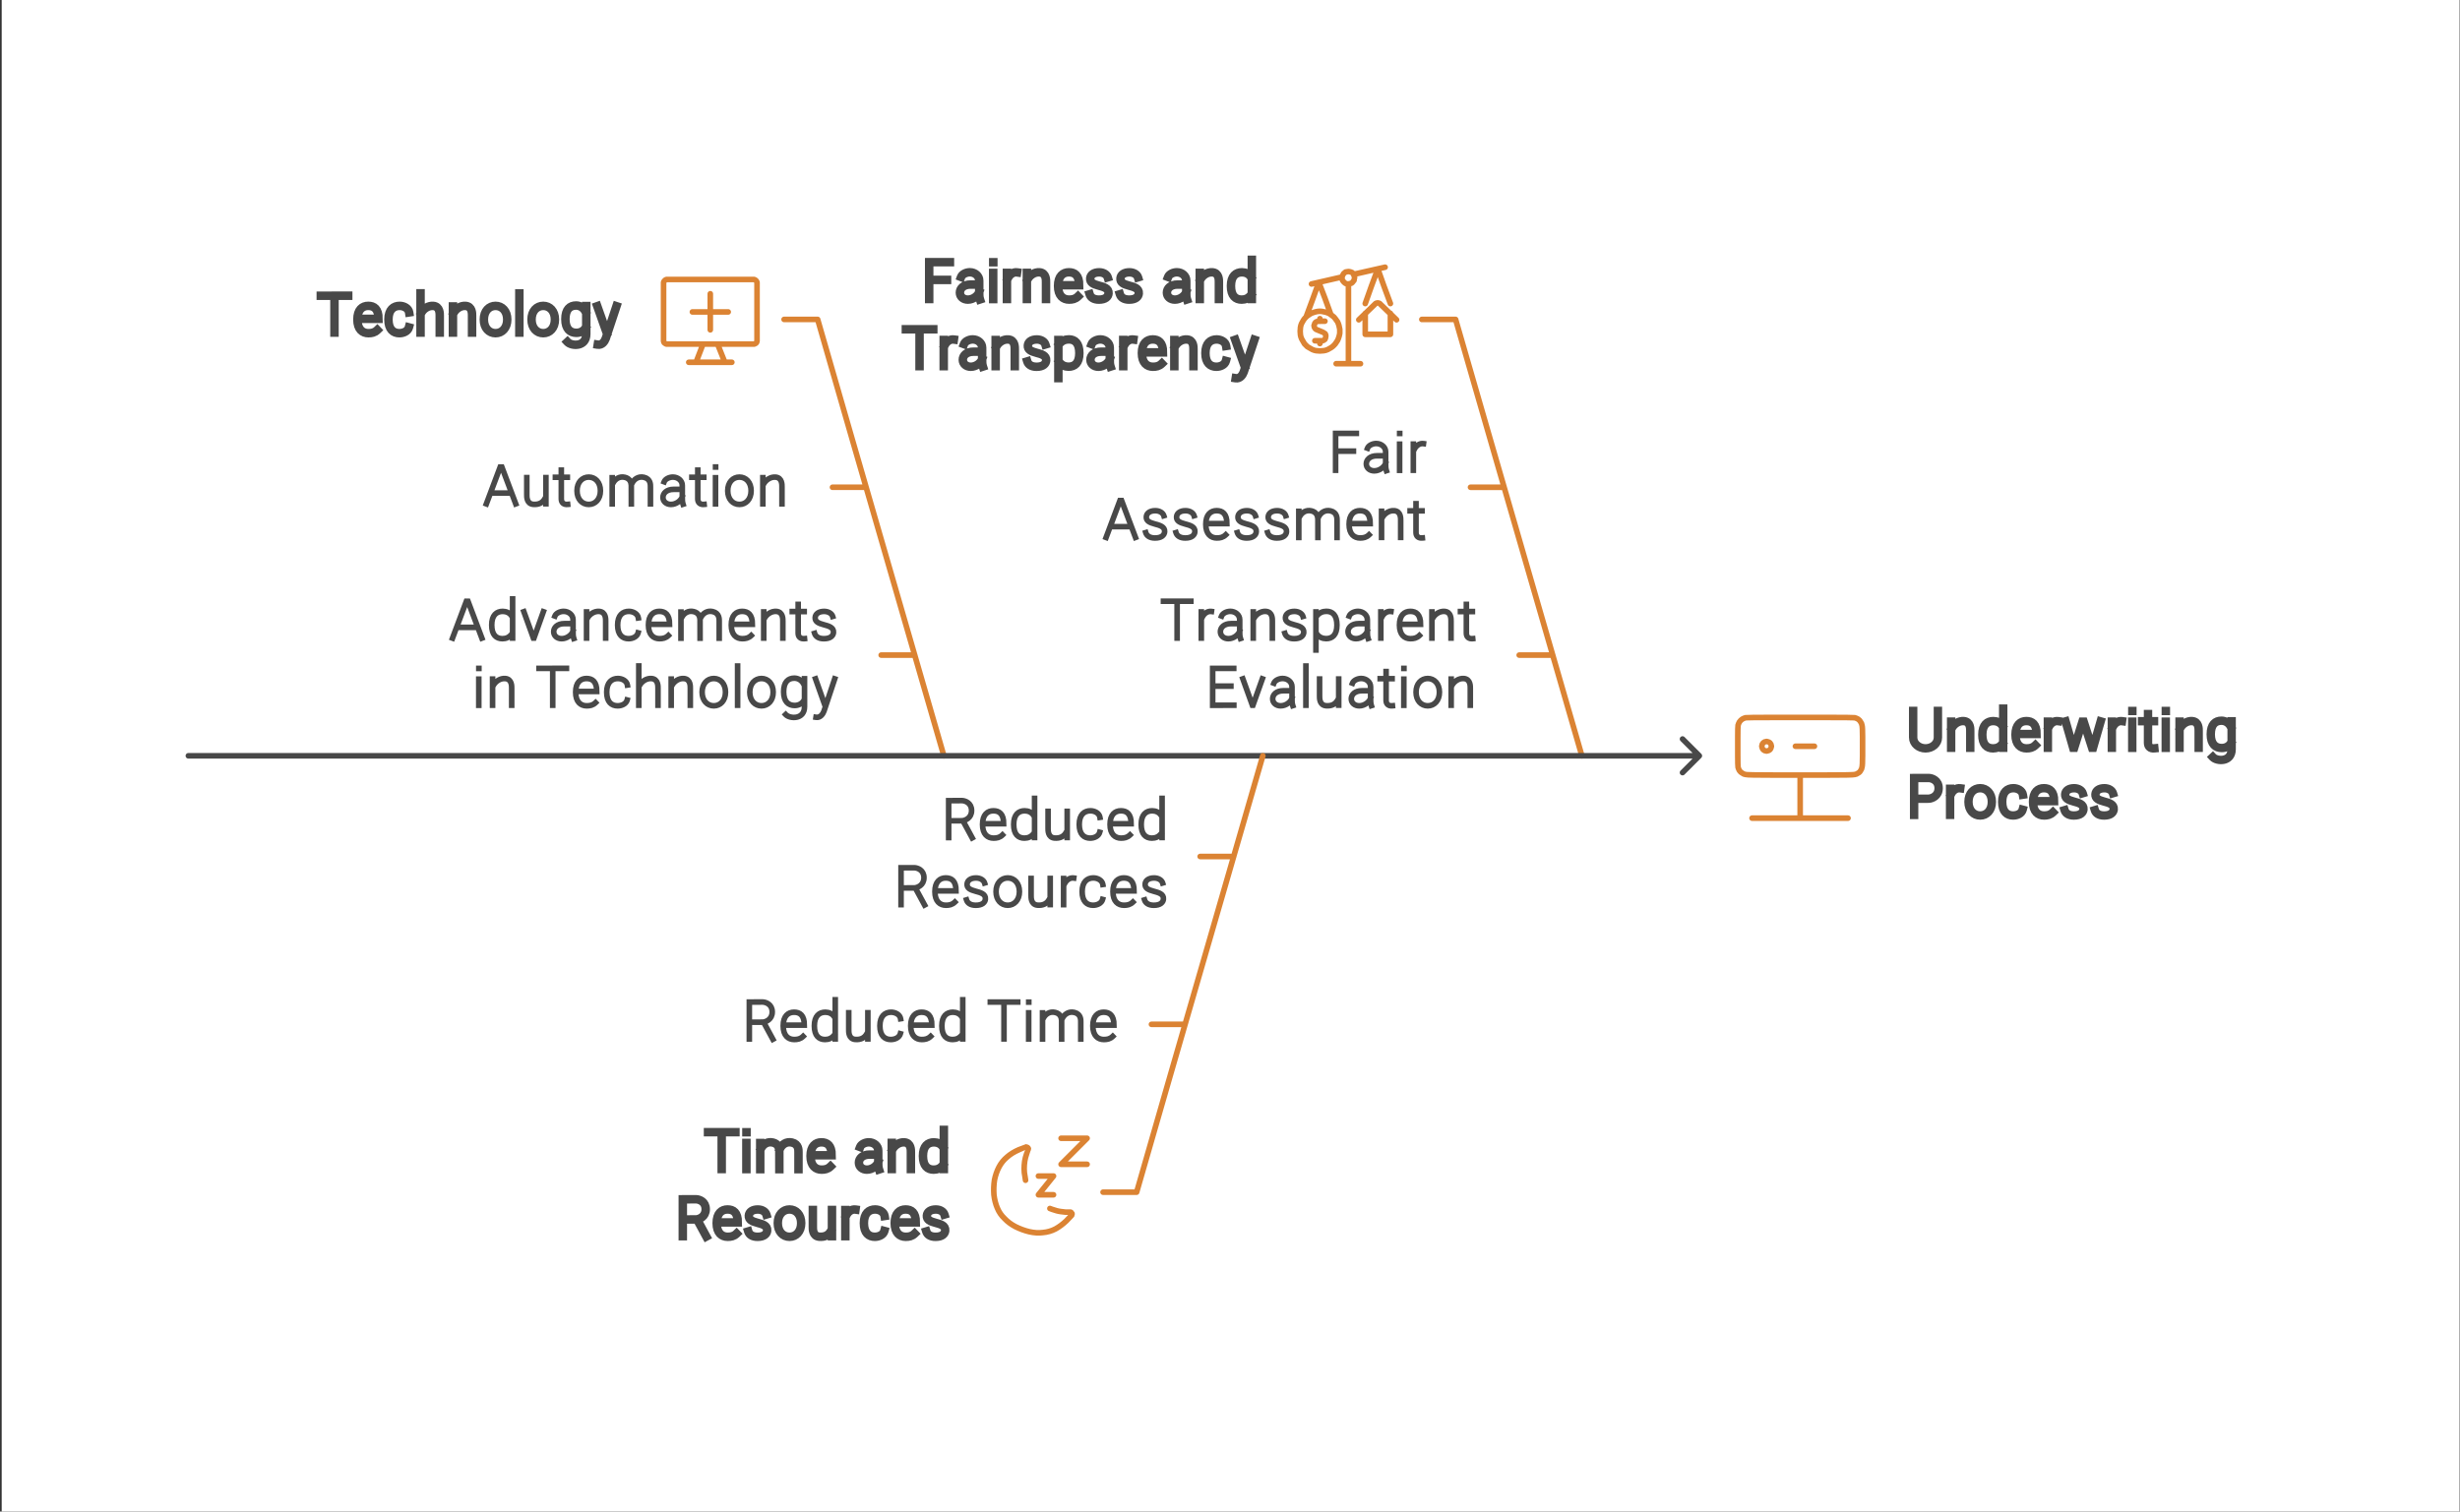 <svg width="711" height="437" viewBox="0 0 711 437" fill="none" xmlns="http://www.w3.org/2000/svg">
<rect x="0" y="0" width="711" height="437" fill="#333333" stroke="none"/>
<g clip-path="url(#clip0_23_17933)">
<rect x="0.487" width="710.402" height="437.005" fill="white"/>
<path d="M226.621 92.347H236.325L246.111 126.312C255.006 157.042 263.902 187.773 272.798 218.504M240.612 140.869H250.316M254.683 189.39H264.387" stroke="#DB8333" stroke-width="1.617" stroke-miterlimit="1.5" stroke-linecap="round" stroke-linejoin="round"/>
<path d="M410.944 92.349H420.705L430.515 126.314C439.41 157.044 448.306 187.775 457.202 218.505M425.016 140.87H434.72M439.087 189.392H448.791" stroke="#DB8333" stroke-width="1.617" stroke-miterlimit="1.5" stroke-linecap="round" stroke-linejoin="round"/>
<path d="M518.918 215.745H524.417M520.293 224.074V236.528M506.383 236.528H534.121M520.293 207.415C522.827 207.415 525.361 207.415 527.895 207.415C532.962 207.415 535.685 207.442 536.062 207.496C536.44 207.604 536.763 207.739 537.033 207.9C537.356 208.116 537.599 208.385 537.761 208.709C537.976 208.979 538.111 209.302 538.165 209.679C538.273 210.003 538.327 211.108 538.327 212.995C538.327 214.828 538.327 216.661 538.327 218.494C538.327 220.327 538.273 221.432 538.165 221.81C538.111 222.187 537.976 222.511 537.761 222.78C537.599 223.104 537.356 223.346 537.033 223.508C536.763 223.724 536.44 223.859 536.062 223.912C535.685 224.02 532.962 224.074 527.895 224.074C522.827 224.074 517.759 224.074 512.691 224.074C507.569 224.074 504.847 224.02 504.523 223.912C504.146 223.859 503.822 223.724 503.553 223.508C503.229 223.346 502.96 223.104 502.744 222.78C502.582 222.511 502.447 222.187 502.34 221.81C502.286 221.432 502.259 220.327 502.259 218.494C502.259 216.661 502.259 214.828 502.259 212.995C502.259 211.108 502.286 210.003 502.34 209.679C502.447 209.302 502.582 208.979 502.744 208.709C502.96 208.385 503.229 208.116 503.553 207.9C503.822 207.739 504.146 207.604 504.523 207.496C504.847 207.442 507.569 207.415 512.691 207.415C515.225 207.415 517.759 207.415 520.293 207.415ZM511.963 215.745C511.963 215.799 511.963 215.852 511.963 215.906C511.963 215.96 511.936 216.041 511.882 216.149C511.882 216.203 511.855 216.284 511.801 216.392C511.748 216.445 511.694 216.526 511.64 216.634C511.586 216.688 511.532 216.742 511.478 216.796C511.37 216.85 511.289 216.904 511.235 216.958C511.128 217.012 511.047 217.039 510.993 217.039C510.885 217.092 510.804 217.119 510.75 217.119C510.642 217.119 510.534 217.119 510.427 217.119C510.373 217.119 510.292 217.092 510.184 217.039C510.076 217.039 509.995 217.012 509.941 216.958C509.834 216.904 509.753 216.85 509.699 216.796C509.645 216.742 509.591 216.688 509.537 216.634C509.483 216.526 509.429 216.445 509.375 216.392C509.321 216.284 509.294 216.203 509.294 216.149C509.241 216.041 509.214 215.96 509.214 215.906C509.214 215.799 509.214 215.691 509.214 215.583C509.214 215.529 509.241 215.448 509.294 215.34C509.294 215.232 509.321 215.152 509.375 215.098C509.429 214.99 509.483 214.909 509.537 214.855C509.591 214.801 509.645 214.747 509.699 214.693C509.753 214.639 509.834 214.585 509.941 214.532C509.995 214.478 510.076 214.451 510.184 214.451C510.292 214.397 510.373 214.37 510.427 214.37C510.534 214.37 510.642 214.37 510.75 214.37C510.804 214.37 510.885 214.397 510.993 214.451C511.047 214.451 511.128 214.478 511.235 214.532C511.289 214.585 511.37 214.639 511.478 214.693C511.532 214.747 511.586 214.801 511.64 214.855C511.694 214.909 511.748 214.99 511.801 215.098C511.855 215.152 511.882 215.232 511.882 215.34C511.936 215.448 511.963 215.529 511.963 215.583C511.963 215.637 511.963 215.691 511.963 215.745Z" stroke="#DB8333" stroke-width="1.617" stroke-miterlimit="1.5" stroke-linecap="round" stroke-linejoin="round"/>
<path d="M552.952 205.524V213.232C552.952 214.957 554.553 216.355 556.528 216.355C558.503 216.355 560.103 214.957 560.103 213.232V205.524M563.926 208.624L563.926 216.183M569.453 216.183V211.287C569.453 210.712 569.53 208.632 567.603 208.468C566.181 208.346 564.815 209.256 564.188 210.384M578.976 216.18V204.858M578.685 215.087C577.988 215.975 577.1 216.355 576.041 216.355C574.277 216.355 572.942 215.295 572.942 212.407C572.942 209.518 574.362 208.458 576.126 208.458C577.153 208.458 578.131 208.894 578.685 209.752M588.274 215.448C587.487 216.205 586.658 216.354 585.7 216.354C584.027 216.354 582.52 215.294 582.52 212.405C582.52 209.517 583.983 208.457 585.656 208.457C587.329 208.457 588.626 209.311 588.626 212.199H582.787M594.815 208.486C593.698 208.332 592.689 209.06 592.17 210.111M591.883 208.618V216.179M597.001 208.551L599.196 216.176H599.502L601.881 208.626H602.233L604.664 216.176H604.947L607.145 208.551M613.31 208.486C612.193 208.332 611.184 209.06 610.665 210.111M610.378 208.618V216.179M616.289 205.543H616.308M616.275 208.643V216.197M622.662 216.343C621.522 216.456 620.828 215.863 620.828 214.775V206.441M622.567 208.512H621.141M619.122 208.512H620.524M625.969 205.543H625.988M625.956 208.643V216.197M629.94 208.624L629.94 216.183M635.467 216.183V211.287C635.467 210.712 635.544 208.632 633.617 208.468C632.195 208.346 630.829 209.256 630.202 210.384M644.998 208.521V216.609C644.998 220.407 640.717 220.124 639.557 218.886M644.728 214.926C644.178 215.806 643.188 216.253 642.148 216.253C640.384 216.253 638.963 215.193 638.963 212.304C638.963 209.416 640.299 208.356 642.063 208.356C643.088 208.356 644.143 208.906 644.728 210.017M553.229 235.594V224.93L557.497 224.918C558.386 224.949 560.314 225.582 560.314 227.864C560.314 230.146 558.386 230.842 557.497 230.904L553.655 230.915M566.559 227.894C565.442 227.741 564.433 228.469 563.914 229.52M563.627 228.027V235.588M584.598 234.077C584.298 235.205 583.03 235.763 581.842 235.763C580.113 235.763 578.685 234.702 578.685 231.814C578.685 228.926 580.197 227.866 581.926 227.866C583.144 227.866 584.479 228.542 584.667 229.759M593.345 234.856C592.558 235.614 591.729 235.763 590.77 235.763C589.097 235.763 587.59 234.702 587.59 231.814C587.59 228.926 589.054 227.866 590.727 227.866C592.4 227.866 593.696 228.72 593.696 231.608H587.858M601.95 229.328C601.711 228.537 600.777 227.874 599.475 227.874C597.949 227.874 596.962 228.572 596.888 229.627C596.803 230.835 597.801 231.301 599.362 231.719C600.732 232.09 602.304 232.478 602.179 233.97C602.098 234.931 601.309 235.768 599.403 235.768C597.861 235.768 596.99 235.109 596.72 234.215M610.692 229.328C610.453 228.537 609.519 227.874 608.217 227.874C606.691 227.874 605.704 228.572 605.63 229.627C605.545 230.835 606.543 231.301 608.104 231.719C609.474 232.09 611.046 232.478 610.921 233.97C610.84 234.931 610.051 235.768 608.145 235.768C606.603 235.768 605.732 235.109 605.462 234.215M575.699 231.815C575.699 234.294 574.186 235.764 572.319 235.764C570.453 235.764 568.94 234.294 568.94 231.815C568.94 229.336 570.453 227.866 572.319 227.866C574.186 227.866 575.699 229.336 575.699 231.815Z" stroke="#484848" stroke-width="2.426" stroke-linecap="square"/>
<path d="M491.146 218.503H54.449M491.146 218.503C491.146 218.503 490.337 217.694 488.72 216.076C487.911 215.268 487.102 214.459 486.294 213.65M491.146 218.503C491.146 218.503 490.337 219.311 488.72 220.929C487.911 221.737 487.102 222.546 486.294 223.355" stroke="#484848" stroke-width="1.617" stroke-miterlimit="1.5" stroke-linecap="round" stroke-linejoin="round"/>
<path d="M318.812 344.66H328.517L338.302 310.694C347.198 279.964 356.093 249.233 364.989 218.503M332.803 296.138H342.507M346.874 247.616H356.579" stroke="#DB8333" stroke-width="1.617" stroke-miterlimit="1.5" stroke-linecap="round" stroke-linejoin="round"/>
<path d="M274.188 242.135V231.47L278.067 231.458C278.932 231.488 280.809 232.105 280.809 234.326C280.809 236.548 278.932 237.225 278.067 237.286L274.632 237.297M280.992 242.229L278.476 237.592M289.733 241.395C288.946 242.153 288.117 242.302 287.158 242.302C285.485 242.302 283.978 241.241 283.978 238.353C283.978 235.465 285.442 234.405 287.115 234.405C288.788 234.405 290.084 235.259 290.084 238.147H284.246M299.019 242.128V230.806M298.728 241.035C298.031 241.923 297.143 242.303 296.083 242.303C294.319 242.303 292.984 241.243 292.984 238.354C292.984 235.466 294.405 234.406 296.169 234.406C297.196 234.406 298.174 234.842 298.728 235.7M308.446 242.121L308.445 234.561M302.919 234.561V239.457C302.919 240.032 302.842 242.105 304.768 242.276C306.459 242.427 307.489 241.747 308.057 240.791M317.839 240.616C317.538 241.744 316.27 242.302 315.082 242.302C313.354 242.302 311.926 241.241 311.926 238.353C311.926 235.465 313.437 234.405 315.166 234.405C316.385 234.405 317.719 235.081 317.908 236.298M326.585 241.395C325.798 242.153 324.969 242.302 324.011 242.302C322.338 242.302 320.831 241.241 320.831 238.353C320.831 235.465 322.294 234.405 323.967 234.405C325.64 234.405 326.937 235.259 326.937 238.147H321.098M335.871 242.128V230.806M335.58 241.035C334.883 241.923 333.995 242.303 332.936 242.303C331.172 242.303 329.836 241.243 329.836 238.354C329.836 235.466 331.257 234.406 333.021 234.406C334.048 234.406 335.026 234.842 335.58 235.7M260.424 261.544V250.879L264.303 250.867C265.168 250.897 267.045 251.513 267.045 253.735C267.045 255.957 265.168 256.634 264.303 256.695L260.868 256.706M267.228 261.638L264.712 257M275.969 260.804C275.181 261.562 274.353 261.71 273.394 261.71C271.721 261.71 270.214 260.65 270.214 257.762C270.214 254.873 271.678 253.813 273.351 253.813C275.024 253.813 276.32 254.667 276.32 257.556H270.482M284.574 255.275C284.335 254.485 283.401 253.822 282.099 253.822C280.573 253.822 279.586 254.52 279.512 255.574C279.427 256.783 280.425 257.249 281.986 257.667C283.356 258.037 284.928 258.426 284.803 259.918C284.722 260.879 283.933 261.716 282.027 261.716C280.485 261.716 279.614 261.057 279.344 260.162M303.537 261.529L303.537 253.969M298.01 253.969V258.865C298.01 259.441 297.933 261.514 299.86 261.685C301.55 261.835 302.58 261.156 303.148 260.199M310.336 253.842C309.22 253.688 308.211 254.416 307.691 255.468M307.405 253.974V261.536M318.68 260.024C318.379 261.153 317.111 261.71 315.923 261.71C314.195 261.71 312.767 260.65 312.767 257.762C312.767 254.873 314.278 253.813 316.007 253.813C317.226 253.813 318.56 254.49 318.749 255.707M327.426 260.804C326.639 261.562 325.81 261.71 324.852 261.71C323.179 261.71 321.672 260.65 321.672 257.762C321.672 254.873 323.135 253.813 324.808 253.813C326.481 253.813 327.778 254.667 327.778 257.556H321.939M336.031 255.275C335.792 254.485 334.859 253.822 333.557 253.822C332.03 253.822 331.044 254.52 330.969 255.574C330.885 256.783 331.883 257.249 333.444 257.667C334.813 258.037 336.385 258.426 336.26 259.918C336.18 260.879 335.39 261.716 333.484 261.716C331.943 261.716 331.071 261.057 330.801 260.162M294.641 257.762C294.641 260.241 293.128 261.712 291.262 261.712C289.396 261.712 287.883 260.241 287.883 257.762C287.883 255.283 289.396 253.813 291.262 253.813C293.128 253.813 294.641 255.283 294.641 257.762Z" stroke="#484848" stroke-width="1.617" stroke-linecap="square"/>
<path d="M216.575 300.362V289.697L220.454 289.685C221.319 289.715 223.196 290.331 223.196 292.553C223.196 294.775 221.319 295.452 220.454 295.512L217.02 295.523M223.379 300.456L220.864 295.818M232.12 299.622C231.333 300.379 230.504 300.528 229.546 300.528C227.873 300.528 226.366 299.468 226.366 296.58C226.366 293.691 227.829 292.631 229.502 292.631C231.175 292.631 232.472 293.485 232.472 296.374H226.633M241.406 300.355V289.032M241.115 299.262C240.418 300.15 239.53 300.529 238.471 300.529C236.707 300.529 235.371 299.469 235.371 296.581C235.371 293.693 236.792 292.632 238.556 292.632C239.583 292.632 240.561 293.068 241.115 293.926M250.833 300.347L250.833 292.787M245.306 292.787V297.683C245.306 298.259 245.229 300.332 247.156 300.503C248.846 300.653 249.876 299.974 250.444 299.017M260.226 298.842C259.925 299.971 258.658 300.528 257.47 300.528C255.741 300.528 254.313 299.468 254.313 296.58C254.313 293.691 255.825 292.631 257.553 292.631C258.772 292.631 260.106 293.308 260.295 294.525M268.973 299.622C268.185 300.379 267.357 300.528 266.398 300.528C264.725 300.528 263.218 299.468 263.218 296.58C263.218 293.691 264.681 292.631 266.354 292.631C268.027 292.631 269.324 293.485 269.324 296.374H263.486M278.258 300.355V289.032M277.968 299.262C277.27 300.15 276.382 300.529 275.323 300.529C273.559 300.529 272.224 299.469 272.224 296.581C272.224 293.693 273.645 292.632 275.409 292.632C276.435 292.632 277.414 293.068 277.968 293.926M294.144 289.697C291.505 289.697 288.867 289.701 286.228 289.701M290.179 300.355V290.11M297.326 289.718H297.346M297.313 292.818V300.371M301.314 292.826L301.315 300.386M306.841 300.386L306.833 294.973C306.781 294.21 306.484 293.039 304.968 292.692C303.399 292.333 302.203 293.177 301.607 294.266M312.369 300.386V295.49C312.369 294.914 312.462 293.143 310.496 292.692C308.855 292.316 307.614 293.257 307.048 294.418M321.611 299.622C320.823 300.379 319.995 300.528 319.036 300.528C317.363 300.528 315.856 299.468 315.856 296.58C315.856 293.691 317.319 292.631 318.992 292.631C320.665 292.631 321.962 293.485 321.962 296.374H316.124" stroke="#484848" stroke-width="1.617" stroke-linecap="square"/>
<path d="M212.556 327.316C209.917 327.316 207.278 327.32 204.64 327.32M208.59 337.974V327.729M215.738 327.337H215.758M215.725 330.437V337.99M219.726 330.445L219.726 338.005M225.253 338.005L225.244 332.592C225.192 331.829 224.896 330.659 223.38 330.311C221.811 329.952 220.615 330.796 220.019 331.885M230.781 338.005V333.109C230.781 332.533 230.873 330.762 228.907 330.311C227.267 329.936 226.026 330.876 225.459 332.037M240.023 337.241C239.235 337.999 238.407 338.147 237.448 338.147C235.775 338.147 234.268 337.087 234.268 334.199C234.268 331.31 235.731 330.25 237.404 330.25C239.077 330.25 240.374 331.104 240.374 333.993H234.536M248.595 331.603C248.89 330.822 250.035 330.245 251.119 330.245C252.617 330.245 253.832 331.307 253.832 332.616L253.837 333.795V335.909C253.837 336.753 253.817 337.35 254.061 338.099M253.53 333.795H251.324C249.3 333.795 248.248 334.916 248.248 336.125C248.248 337.333 249.249 338.149 250.556 338.149C252.159 338.149 253.474 336.974 253.798 336.04M257.742 330.417L257.743 337.977M263.27 337.977V333.081C263.27 332.505 263.347 330.426 261.42 330.261C259.998 330.14 258.632 331.049 258.004 332.177M272.793 337.974V326.651M272.502 336.881C271.805 337.769 270.917 338.149 269.858 338.149C268.094 338.149 266.758 337.088 266.758 334.2C266.758 331.312 268.179 330.252 269.943 330.252C270.97 330.252 271.948 330.688 272.502 331.545M197.346 357.39V346.725L201.224 346.712C202.09 346.743 203.967 347.359 203.967 349.581C203.967 351.803 202.09 352.48 201.224 352.54L197.79 352.551M204.15 357.484L201.634 352.846M212.891 356.65C212.103 357.407 211.275 357.556 210.316 357.556C208.643 357.556 207.136 356.496 207.136 353.608C207.136 350.719 208.599 349.659 210.272 349.659C211.945 349.659 213.242 350.513 213.242 353.401H207.404M221.496 351.121C221.257 350.331 220.323 349.667 219.021 349.667C217.494 349.667 216.508 350.365 216.434 351.42C216.349 352.629 217.347 353.095 218.908 353.513C220.278 353.883 221.849 354.272 221.725 355.764C221.644 356.725 220.854 357.562 218.949 357.562C217.407 357.562 216.536 356.902 216.266 356.008M240.459 357.375L240.458 349.815M234.932 349.815V354.711C234.932 355.287 234.855 357.36 236.781 357.531C238.472 357.681 239.502 357.001 240.07 356.045M247.258 349.688C246.142 349.534 245.132 350.262 244.613 351.313M244.327 349.82V357.381M255.602 355.87C255.301 356.998 254.033 357.556 252.845 357.556C251.117 357.556 249.689 356.496 249.689 353.608C249.689 350.719 251.2 349.659 252.929 349.659C254.148 349.659 255.482 350.336 255.671 351.553M264.348 356.65C263.561 357.407 262.732 357.556 261.773 357.556C260.1 357.556 258.594 356.496 258.594 353.608C258.594 350.719 260.057 349.659 261.73 349.659C263.403 349.659 264.7 350.513 264.7 353.401H258.861M272.953 351.121C272.714 350.331 271.781 349.667 270.478 349.667C268.952 349.667 267.965 350.365 267.891 351.42C267.806 352.629 268.804 353.095 270.366 353.513C271.735 353.883 273.307 354.272 273.182 355.764C273.102 356.725 272.312 357.562 270.406 357.562C268.865 357.562 267.993 356.902 267.723 356.008M231.563 353.608C231.563 356.087 230.05 357.557 228.184 357.557C226.317 357.557 224.804 356.087 224.804 353.608C224.804 351.129 226.317 349.659 228.184 349.659C230.05 349.659 231.563 351.129 231.563 353.608Z" stroke="#484848" stroke-width="2.453" stroke-linecap="square"/>
<path d="M300.13 339.997H304.497L300.13 345.415H304.497M306.68 329.079H314.201L306.68 336.6H314.201M296.41 341.21C296.356 340.886 296.302 340.536 296.248 340.158C296.086 339.403 296.006 338.649 296.006 337.894C296.006 337.193 296.06 336.465 296.167 335.71C296.275 335.01 296.464 334.282 296.733 333.527C297.003 332.826 297.138 332.449 297.138 332.395C297.192 332.341 297.219 332.287 297.219 332.233C297.219 332.179 297.219 332.125 297.219 332.071C297.165 332.017 297.138 331.963 297.138 331.91C297.084 331.856 297.03 331.802 296.976 331.748C296.922 331.694 296.868 331.667 296.814 331.667C296.76 331.613 296.706 331.586 296.653 331.586C296.599 331.586 296.545 331.586 296.491 331.586C296.437 331.586 295.763 331.856 294.469 332.395C293.121 332.988 291.989 333.689 291.073 334.497C290.102 335.306 289.32 336.277 288.727 337.409C288.134 338.541 287.703 339.781 287.433 341.129C287.218 342.53 287.164 343.959 287.272 345.415C287.433 346.817 287.757 348.083 288.242 349.216C288.727 350.402 289.428 351.426 290.345 352.289C291.207 353.205 292.259 353.987 293.499 354.634C294.793 355.281 296.113 355.766 297.461 356.09C298.863 356.413 300.184 356.494 301.424 356.332C302.718 356.224 303.931 355.874 305.063 355.281C306.141 354.688 307.193 353.906 308.217 352.936C309.187 351.911 309.7 351.372 309.753 351.318C309.807 351.264 309.834 351.21 309.834 351.157C309.834 351.103 309.834 351.049 309.834 350.995C309.834 350.941 309.834 350.887 309.834 350.833C309.78 350.779 309.727 350.725 309.673 350.671C309.673 350.617 309.646 350.564 309.592 350.51C309.538 350.51 309.484 350.483 309.43 350.429C309.376 350.429 309.322 350.429 309.268 350.429C309.214 350.429 309.187 350.429 309.187 350.429C309.187 350.429 309.08 350.429 308.864 350.429C308.702 350.429 308.406 350.429 307.974 350.429C307.489 350.375 307.031 350.321 306.6 350.267C306.168 350.213 305.764 350.132 305.387 350.024C304.955 349.917 304.524 349.782 304.093 349.62C303.877 349.512 303.661 349.431 303.446 349.377" stroke="#DB8333" stroke-width="1.617" stroke-miterlimit="1.5" stroke-linecap="round" stroke-linejoin="round"/>
<path d="M100.637 85.492C97.998 85.492 95.359 85.496 92.721 85.496M96.671 96.15V85.905M109.051 95.417C108.263 96.174 107.435 96.323 106.476 96.323C104.803 96.323 103.296 95.263 103.296 92.375C103.296 89.486 104.759 88.426 106.432 88.426C108.105 88.426 109.402 89.28 109.402 92.169H103.564M118.185 94.637C117.884 95.766 116.616 96.323 115.428 96.323C113.7 96.323 112.271 95.263 112.271 92.375C112.271 89.486 113.783 88.426 115.512 88.426C116.73 88.426 118.065 89.103 118.254 90.32M121.546 84.797V96.153M127.097 96.153V91.257C127.097 90.682 127.174 88.602 125.239 88.438C123.821 88.317 122.458 89.213 121.822 90.33M130.911 88.593L130.911 96.153M136.438 96.153V91.257C136.438 90.681 136.516 88.601 134.588 88.437C133.167 88.316 131.801 89.225 131.173 90.353M150.107 84.829V96.152M169.446 88.49V96.579C169.446 100.377 165.165 100.093 164.005 98.856M169.176 94.895C168.626 95.775 167.636 96.222 166.596 96.222C164.832 96.222 163.411 95.162 163.411 92.274C163.411 89.385 164.746 88.325 166.511 88.325C167.536 88.325 168.591 88.876 169.176 89.986M172.769 99.638C174.026 99.836 174.772 98.664 175.06 97.898L178.175 88.521M172.627 88.521L175.329 96.13M146.606 92.375C146.606 94.854 145.093 96.325 143.227 96.325C141.361 96.325 139.847 94.854 139.847 92.375C139.847 89.896 141.361 88.426 143.227 88.426C145.093 88.426 146.606 89.896 146.606 92.375ZM160.387 92.375C160.387 94.854 158.874 96.325 157.007 96.325C155.141 96.325 153.628 94.854 153.628 92.375C153.628 89.896 155.141 88.426 157.007 88.426C158.874 88.426 160.387 89.896 160.387 92.375Z" stroke="#484848" stroke-width="2.453" stroke-linecap="square"/>
<path d="M203.191 99.48L201.169 104.737M207.396 99.48L209.499 104.737M199.066 104.737H211.52M210.469 90.18H200.118M205.293 84.924V95.356M205.293 80.799C207.396 80.799 209.472 80.799 211.52 80.799C215.672 80.799 217.828 80.799 217.99 80.799C218.098 80.853 218.206 80.907 218.313 80.961C218.475 81.069 218.583 81.177 218.637 81.284C218.691 81.392 218.745 81.5 218.799 81.608C218.799 81.77 218.799 83.225 218.799 85.975C218.799 88.778 218.799 91.555 218.799 94.305C218.799 97.108 218.799 98.564 218.799 98.671C218.745 98.779 218.691 98.914 218.637 99.076C218.583 99.184 218.475 99.265 218.313 99.319C218.206 99.372 218.098 99.426 217.99 99.48C217.828 99.48 215.672 99.48 211.52 99.48C207.369 99.48 203.218 99.48 199.066 99.48C194.915 99.48 192.759 99.48 192.597 99.48C192.489 99.426 192.381 99.372 192.273 99.319C192.165 99.265 192.058 99.184 191.95 99.076C191.896 98.914 191.842 98.779 191.788 98.671C191.788 98.564 191.788 97.108 191.788 94.305C191.788 91.555 191.788 88.778 191.788 85.975C191.788 83.225 191.788 81.77 191.788 81.608C191.842 81.5 191.896 81.392 191.95 81.284C192.058 81.177 192.165 81.069 192.273 80.961C192.381 80.907 192.489 80.853 192.597 80.799C192.759 80.799 194.915 80.799 199.066 80.799C201.169 80.799 203.245 80.799 205.293 80.799Z" stroke="#DB8333" stroke-width="1.617" stroke-miterlimit="1.5" stroke-linecap="round" stroke-linejoin="round"/>
<path d="M274.55 75.787C273.418 75.787 269.326 75.791 268.559 75.791V86.445M273.715 80.924H268.913M277.78 80.074C278.074 79.293 279.22 78.716 280.303 78.716C281.802 78.716 283.017 79.778 283.017 81.088L283.022 82.266V84.38C283.022 85.224 283.002 85.821 283.245 86.57M282.715 82.266H280.509C278.484 82.266 277.433 83.388 277.433 84.596C277.433 85.804 278.434 86.62 279.741 86.62C281.344 86.62 282.658 85.445 282.982 84.511M287.072 75.808H287.092M287.059 78.908V86.462M293.959 78.75C292.843 78.596 291.833 79.325 291.314 80.376M291.027 78.882V86.444M296.793 78.888L296.793 86.448M302.32 86.448V81.552C302.32 80.976 302.398 78.897 300.47 78.732C299.049 78.611 297.683 79.52 297.055 80.648M311.559 85.712C310.771 86.47 309.943 86.618 308.984 86.618C307.311 86.618 305.804 85.558 305.804 82.67C305.804 79.782 307.267 78.721 308.94 78.721C310.613 78.721 311.91 79.576 311.91 82.464H306.072M320.164 80.183C319.924 79.393 318.991 78.73 317.689 78.73C316.162 78.73 315.176 79.428 315.102 80.483C315.017 81.691 316.015 82.157 317.576 82.575C318.946 82.946 320.517 83.334 320.393 84.826C320.312 85.787 319.522 86.624 317.616 86.624C316.075 86.624 315.204 85.965 314.933 85.07M328.906 80.183C328.666 79.393 327.733 78.73 326.431 78.73C324.904 78.73 323.918 79.428 323.844 80.483C323.759 81.691 324.757 82.157 326.318 82.575C327.688 82.946 329.259 83.334 329.135 84.826C329.054 85.787 328.264 86.624 326.358 86.624C324.817 86.624 323.946 85.965 323.675 85.07M337.615 80.074C337.91 79.293 339.055 78.716 340.139 78.716C341.638 78.716 342.853 79.778 342.853 81.088L342.857 82.266V84.38C342.857 85.224 342.837 85.821 343.081 86.57M342.55 82.266H340.344C338.32 82.266 337.268 83.388 337.268 84.596C337.268 85.804 338.27 86.62 339.576 86.62C341.179 86.62 342.494 85.445 342.818 84.511M346.763 78.888L346.763 86.448M352.29 86.448V81.552C352.29 80.976 352.367 78.897 350.44 78.732C349.018 78.611 347.652 79.52 347.024 80.648M361.813 86.445V75.123M361.522 85.352C360.825 86.24 359.937 86.62 358.878 86.62C357.114 86.62 355.778 85.559 355.778 82.671C355.778 79.783 357.199 78.723 358.963 78.723C359.99 78.723 360.968 79.159 361.522 80.016M269.738 95.196C267.099 95.196 264.46 95.2 261.821 95.2M265.772 105.854V95.609M275.691 98.159C274.575 98.005 273.565 98.733 273.046 99.785M272.759 98.291V105.853M278.621 99.483C278.915 98.702 280.061 98.125 281.144 98.125C282.643 98.125 283.858 99.186 283.858 100.496L283.863 101.675V103.789C283.863 104.633 283.843 105.23 284.087 105.979M283.556 101.675H281.35C279.325 101.675 278.274 102.796 278.274 104.004C278.274 105.213 279.275 106.029 280.582 106.029C282.185 106.029 283.499 104.854 283.823 103.92M287.768 98.297L287.768 105.857M293.295 105.857V100.961C293.295 100.385 293.373 98.305 291.445 98.141C290.024 98.02 288.658 98.929 288.03 100.057M302.138 99.592C301.899 98.802 300.965 98.138 299.663 98.138C298.136 98.138 297.15 98.837 297.076 99.891C296.991 101.1 297.989 101.566 299.55 101.984C300.92 102.354 302.491 102.743 302.367 104.235C302.286 105.196 301.496 106.033 299.591 106.033C298.049 106.033 297.178 105.373 296.908 104.479M305.894 98.292V109.306M306.19 99.384C306.904 98.497 307.86 98.118 308.918 98.118C310.682 98.118 311.959 99.206 311.959 102.094C311.959 104.983 310.597 106.015 308.833 106.015C307.805 106.015 306.765 105.578 306.19 104.718M315.513 99.483C315.808 98.702 316.953 98.125 318.037 98.125C319.536 98.125 320.751 99.186 320.751 100.496L320.755 101.675V103.789C320.755 104.633 320.736 105.23 320.979 105.979M320.449 101.675H318.243C316.218 101.675 315.167 102.796 315.167 104.004C315.167 105.213 316.168 106.029 317.474 106.029C319.077 106.029 320.392 104.854 320.716 103.92M327.577 98.159C326.461 98.005 325.451 98.733 324.932 99.785M324.645 98.291V105.853M335.787 105.121C335 105.879 334.171 106.027 333.212 106.027C331.539 106.027 330.033 104.967 330.033 102.079C330.033 99.19 331.496 98.13 333.169 98.13C334.842 98.13 336.139 98.984 336.139 101.873H330.3M339.411 98.297L339.412 105.857M344.939 105.857V100.961C344.939 100.385 345.016 98.305 343.089 98.141C341.667 98.02 340.301 98.929 339.673 100.057M354.31 104.341C354.009 105.47 352.741 106.027 351.553 106.027C349.825 106.027 348.397 104.967 348.397 102.079C348.397 99.19 349.909 98.13 351.637 98.13C352.856 98.13 354.19 98.807 354.379 100.024M357.154 109.342C358.411 109.54 359.157 108.368 359.445 107.602L362.56 98.225M357.012 98.225L359.714 105.834" stroke="#484848" stroke-width="2.453" stroke-linecap="square"/>
<path d="M394.585 90.591C394.585 91.615 394.585 92.64 394.585 93.664C394.585 95.659 394.585 96.656 394.585 96.656C394.585 96.656 395.798 96.656 398.225 96.656C400.651 96.656 401.864 96.656 401.864 96.656C401.864 96.656 401.864 95.632 401.864 93.583C401.864 92.613 401.864 91.615 401.864 90.591M392.725 92.451C393.48 91.696 394.262 90.942 395.071 90.187C396.634 88.677 397.47 87.868 397.578 87.761C397.739 87.653 397.874 87.599 397.982 87.599C398.144 87.545 398.278 87.545 398.386 87.599C398.494 87.599 398.629 87.653 398.791 87.761C398.898 87.868 398.952 87.922 398.952 87.922C398.952 87.922 399.734 88.677 401.298 90.187C402.106 90.942 402.888 91.696 403.643 92.451M389.733 82.1V105.148M386.175 105.148H393.211M401.864 87.761C401.217 86.089 400.597 84.418 400.004 82.747C398.818 79.404 398.225 77.733 398.225 77.733C398.225 77.733 397.605 79.404 396.365 82.747C395.772 84.418 395.178 86.089 394.585 87.761M391.351 79.269L400.327 77.248L391.189 79.35M377.522 91.561C378.115 89.89 378.735 88.219 379.382 86.548C380.568 83.259 381.161 81.615 381.161 81.615C381.161 81.615 381.754 83.151 382.94 86.224C383.479 87.788 384.045 89.351 384.638 90.915M382.94 92.855C382.617 92.855 382.293 92.855 381.97 92.855C381.323 92.855 380.918 92.882 380.757 92.936C380.649 92.936 380.514 92.99 380.352 93.098C380.245 93.152 380.164 93.233 380.11 93.341C380.002 93.448 379.948 93.556 379.948 93.664C379.894 93.826 379.84 93.988 379.786 94.149C379.786 94.257 379.813 94.392 379.867 94.554C379.921 94.662 379.975 94.769 380.029 94.877C380.083 94.985 380.191 95.093 380.352 95.201C380.46 95.255 380.514 95.281 380.514 95.281C380.514 95.281 380.838 95.416 381.485 95.686C382.185 95.955 382.59 96.144 382.698 96.252C382.805 96.306 382.913 96.387 383.021 96.495C383.075 96.602 383.129 96.737 383.183 96.899C383.183 97.007 383.183 97.141 383.183 97.303C383.183 97.411 383.156 97.546 383.102 97.708C383.048 97.869 382.994 98.004 382.94 98.112C382.832 98.166 382.725 98.247 382.617 98.355C382.509 98.409 382.374 98.462 382.212 98.516C382.105 98.516 382.051 98.516 382.051 98.516C382.051 98.516 381.7 98.516 380.999 98.516C380.676 98.516 380.352 98.516 380.029 98.516M381.485 92.855V92.128M381.485 99.325V98.597M387.873 80.078L379.058 82.1M391.512 80.321C391.512 80.374 391.485 80.455 391.432 80.563C391.432 80.725 391.405 80.887 391.351 81.048C391.243 81.21 391.135 81.345 391.027 81.453C390.919 81.615 390.785 81.749 390.623 81.857C390.461 81.911 390.299 81.965 390.138 82.019C389.922 82.073 389.733 82.1 389.571 82.1C389.41 82.1 389.248 82.073 389.086 82.019C388.925 81.965 388.79 81.884 388.682 81.776C388.52 81.668 388.385 81.534 388.278 81.372C388.116 81.21 388.008 81.048 387.954 80.887C387.9 80.725 387.873 80.563 387.873 80.401C387.873 80.24 387.9 80.051 387.954 79.835C388.008 79.674 388.089 79.512 388.197 79.35C388.251 79.188 388.358 79.054 388.52 78.946C388.628 78.838 388.763 78.73 388.925 78.622C389.086 78.568 389.248 78.541 389.41 78.541C389.625 78.488 389.841 78.488 390.057 78.541C390.326 78.595 390.569 78.676 390.785 78.784C390.946 78.892 391.081 79.027 391.189 79.188C391.297 79.404 391.378 79.647 391.432 79.916C391.485 80.186 391.512 80.321 391.512 80.321ZM387.226 95.767C387.226 95.928 387.226 96.117 387.226 96.333C387.172 96.71 387.091 97.061 386.984 97.384C386.876 97.761 386.741 98.112 386.579 98.435C386.364 98.759 386.148 99.082 385.932 99.406C385.717 99.675 385.447 99.945 385.124 100.215C384.854 100.43 384.558 100.619 384.234 100.781C383.911 100.996 383.56 101.158 383.183 101.266C382.805 101.374 382.428 101.428 382.051 101.428C381.673 101.482 381.296 101.482 380.918 101.428C380.541 101.428 380.191 101.374 379.867 101.266C379.49 101.158 379.139 100.996 378.816 100.781C378.492 100.619 378.169 100.43 377.845 100.215C377.576 99.945 377.306 99.675 377.037 99.406C376.821 99.082 376.632 98.759 376.471 98.435C376.255 98.112 376.093 97.761 375.985 97.384C375.878 97.061 375.824 96.71 375.824 96.333C375.77 95.955 375.77 95.578 375.824 95.201C375.824 94.823 375.878 94.446 375.985 94.069C376.093 93.691 376.255 93.341 376.471 93.017C376.632 92.694 376.821 92.397 377.037 92.128C377.306 91.804 377.576 91.535 377.845 91.319C378.169 91.103 378.492 90.888 378.816 90.672C379.139 90.51 379.49 90.375 379.867 90.268C380.191 90.16 380.541 90.079 380.918 90.025C381.296 89.971 381.673 89.971 382.051 90.025C382.428 90.079 382.805 90.16 383.183 90.268C383.56 90.375 383.911 90.51 384.234 90.672C384.558 90.888 384.854 91.103 385.124 91.319C385.447 91.535 385.717 91.804 385.932 92.128C386.148 92.397 386.364 92.694 386.579 93.017C386.741 93.341 386.876 93.691 386.984 94.069C387.091 94.446 387.172 94.823 387.226 95.201C387.226 95.362 387.226 95.551 387.226 95.767Z" stroke="#DB8333" stroke-width="1.617" stroke-miterlimit="1.5" stroke-linecap="round" stroke-linejoin="round"/>
<path d="M140.57 145.671L144.572 135.018L145.048 135.018L149.062 145.671M142.04 142.556H147.587M157.782 145.646L157.782 138.086M152.255 138.086V142.982C152.255 143.558 152.178 145.631 154.105 145.802C155.795 145.952 156.825 145.273 157.393 144.316M164.068 145.817C162.928 145.93 162.234 145.337 162.234 144.249V135.914M163.973 137.986H162.546M160.527 137.986H161.93M176.942 138.125L176.943 145.685M182.47 145.685L182.461 140.272C182.409 139.509 182.112 138.339 180.596 137.991C179.028 137.632 177.831 138.476 177.235 139.565M187.997 145.685V140.789C187.997 140.213 188.09 138.442 186.124 137.991C184.483 137.615 183.242 138.556 182.676 139.717M191.958 139.282C192.253 138.502 193.398 137.925 194.482 137.925C195.981 137.925 197.196 138.986 197.196 140.296L197.2 141.475V143.589C197.2 144.432 197.18 145.03 197.424 145.778M196.894 141.475H194.687C192.663 141.475 191.611 142.596 191.611 143.804C191.611 145.013 192.613 145.829 193.919 145.829C195.522 145.829 196.837 144.654 197.161 143.72M203.508 145.817C202.368 145.93 201.674 145.337 201.674 144.249V135.914M203.413 137.986H201.987M199.968 137.986H201.37M206.815 135.017H206.834M206.802 138.117V145.67M220.482 138.097L220.482 145.657M226.009 145.657V140.761C226.009 140.185 226.087 138.105 224.159 137.941C222.738 137.82 221.372 138.729 220.744 139.857M173.536 141.879C173.536 144.358 172.023 145.829 170.156 145.829C168.29 145.829 166.777 144.358 166.777 141.879C166.777 139.4 168.29 137.93 170.156 137.93C172.023 137.93 173.536 139.4 173.536 141.879ZM217.092 141.879C217.092 144.358 215.579 145.829 213.713 145.829C211.846 145.829 210.333 144.358 210.333 141.879C210.333 139.4 211.846 137.93 213.713 137.93C215.579 137.93 217.092 139.4 217.092 141.879Z" stroke="#484848" stroke-width="1.617" stroke-linecap="square"/>
<path d="M392.013 125.292C390.881 125.292 386.789 125.296 386.022 125.296V135.95M391.178 130.429H386.375M395.242 129.578C395.537 128.798 396.682 128.221 397.766 128.221C399.265 128.221 400.48 129.282 400.48 130.592L400.484 131.771V133.885C400.484 134.728 400.464 135.326 400.708 136.074M400.178 131.771H397.971C395.947 131.771 394.895 132.892 394.895 134.1C394.895 135.309 395.897 136.125 397.203 136.125C398.806 136.125 400.121 134.95 400.445 134.015M404.535 125.313H404.554M404.522 128.413V135.966M411.422 128.255C410.306 128.101 409.296 128.829 408.777 129.881M408.49 128.387V135.948M319.69 155.376L323.692 144.723L324.168 144.723L328.182 155.376M321.16 152.261H326.707M336.377 149.097C336.138 148.307 335.205 147.643 333.903 147.643C332.376 147.643 331.39 148.341 331.316 149.396C331.231 150.605 332.229 151.07 333.79 151.488C335.159 151.859 336.731 152.247 336.606 153.739C336.526 154.7 335.736 155.538 333.83 155.538C332.289 155.538 331.418 154.878 331.147 153.984M345.119 149.097C344.88 148.307 343.947 147.643 342.645 147.643C341.118 147.643 340.132 148.341 340.058 149.396C339.973 150.605 340.971 151.07 342.532 151.488C343.901 151.859 345.473 152.247 345.348 153.739C345.268 154.7 344.478 155.538 342.572 155.538C341.031 155.538 340.16 154.878 339.889 153.984M354.257 154.626C353.47 155.383 352.641 155.532 351.682 155.532C350.009 155.532 348.503 154.472 348.503 151.583C348.503 148.695 349.966 147.635 351.639 147.635C353.312 147.635 354.609 148.489 354.609 151.377H348.77M362.862 149.097C362.623 148.307 361.69 147.643 360.387 147.643C358.861 147.643 357.875 148.341 357.8 149.396C357.715 150.605 358.713 151.07 360.275 151.488C361.644 151.859 363.216 152.247 363.091 153.739C363.011 154.7 362.221 155.538 360.315 155.538C358.774 155.538 357.902 154.878 357.632 153.984M371.604 149.097C371.365 148.307 370.432 147.643 369.129 147.643C367.603 147.643 366.617 148.341 366.542 149.396C366.457 150.605 367.456 151.07 369.017 151.488C370.386 151.859 371.958 152.247 371.833 153.739C371.753 154.7 370.963 155.538 369.057 155.538C367.516 155.538 366.644 154.878 366.374 153.984M375.382 147.829L375.383 155.389M380.909 155.389L380.901 149.977C380.848 149.214 380.552 148.043 379.036 147.696C377.467 147.337 376.271 148.181 375.675 149.27M386.437 155.389V150.493C386.437 149.918 386.53 148.146 384.564 147.696C382.923 147.32 381.682 148.261 381.116 149.421M395.679 154.626C394.891 155.383 394.063 155.532 393.104 155.532C391.431 155.532 389.924 154.472 389.924 151.583C389.924 148.695 391.387 147.635 393.06 147.635C394.733 147.635 396.03 148.489 396.03 151.377H390.192M399.303 147.802L399.303 155.361M404.83 155.361V150.466C404.83 149.89 404.907 147.81 402.98 147.646C401.559 147.524 400.193 148.434 399.565 149.562M411.094 155.522C409.954 155.634 409.26 155.041 409.26 153.954V145.619M410.999 147.69H409.573M407.554 147.69H408.956" stroke="#484848" stroke-width="1.617" stroke-linecap="square"/>
<path d="M130.787 184.488L134.789 173.836L135.265 173.836L139.279 184.488M132.257 181.374H137.803M148.155 184.472V173.149M147.864 183.378C147.167 184.266 146.279 184.646 145.22 184.646C143.456 184.646 142.12 183.586 142.12 180.698C142.12 177.809 143.541 176.749 145.305 176.749C146.332 176.749 147.31 177.185 147.864 178.043M157.053 176.842L154.328 184.467L154.165 184.467L151.412 176.842M160.381 178.1C160.675 177.319 161.821 176.742 162.904 176.742C164.403 176.742 165.618 177.804 165.618 179.114L165.623 180.293V182.407C165.623 183.25 165.603 183.848 165.847 184.596M165.316 180.293H163.11C161.085 180.293 160.034 181.414 160.034 182.622C160.034 183.83 161.035 184.647 162.342 184.647C163.945 184.647 165.26 183.472 165.583 182.537M169.528 176.915L169.528 184.474M175.055 184.474V179.578C175.055 179.003 175.133 176.923 173.205 176.759C171.784 176.637 170.418 177.547 169.79 178.675M184.427 182.959C184.126 184.087 182.858 184.645 181.67 184.645C179.942 184.645 178.513 183.585 178.513 180.696C178.513 177.808 180.025 176.748 181.754 176.748C182.972 176.748 184.307 177.425 184.496 178.642M193.173 183.739C192.386 184.496 191.557 184.645 190.598 184.645C188.925 184.645 187.419 183.585 187.419 180.696C187.419 177.808 188.882 176.748 190.555 176.748C192.228 176.748 193.524 177.602 193.524 180.49H187.686M196.814 176.942L196.814 184.502M202.341 184.502L202.332 179.09C202.28 178.327 201.984 177.156 200.468 176.809C198.899 176.45 197.703 177.293 197.107 178.383M207.869 184.502V179.606C207.869 179.031 207.961 177.259 205.995 176.809C204.355 176.433 203.114 177.374 202.547 178.534M217.111 183.739C216.323 184.496 215.495 184.645 214.536 184.645C212.863 184.645 211.356 183.585 211.356 180.696C211.356 177.808 212.819 176.748 214.492 176.748C216.165 176.748 217.462 177.602 217.462 180.49H211.624M220.735 176.915L220.735 184.474M226.262 184.474V179.578C226.262 179.003 226.339 176.923 224.412 176.759C222.99 176.637 221.624 177.547 220.997 178.675M232.526 184.634C231.386 184.747 230.692 184.154 230.692 183.066V174.732M232.431 176.803H231.005M228.986 176.803H230.388M240.668 178.21C240.429 177.42 239.496 176.756 238.194 176.756C236.667 176.756 235.681 177.454 235.607 178.509C235.522 179.717 236.52 180.183 238.081 180.601C239.45 180.972 241.022 181.36 240.897 182.852C240.817 183.813 240.027 184.651 238.121 184.651C236.58 184.651 235.709 183.991 235.438 183.097M138.393 193.243H138.412M138.38 196.343V203.897M142.364 196.323L142.364 203.883M147.891 203.883V198.987C147.891 198.412 147.968 196.332 146.041 196.167C144.619 196.046 143.254 196.956 142.626 198.083M163.717 193.222C161.078 193.222 158.439 193.227 155.801 193.227M159.751 203.88V193.635M172.131 203.147C171.343 203.905 170.515 204.054 169.556 204.054C167.883 204.054 166.376 202.993 166.376 200.105C166.376 197.217 167.839 196.157 169.513 196.157C171.186 196.157 172.482 197.011 172.482 199.899H166.644M181.265 202.368C180.964 203.496 179.696 204.054 178.508 204.054C176.78 204.054 175.351 202.993 175.351 200.105C175.351 197.217 176.863 196.157 178.592 196.157C179.81 196.157 181.145 196.833 181.334 198.05M184.626 192.527V203.884M190.177 203.884V198.988C190.177 198.412 190.254 196.332 188.319 196.168C186.901 196.047 185.538 196.944 184.902 198.06M193.991 196.323L193.991 203.883M199.518 203.883V198.987C199.518 198.412 199.596 196.332 197.668 196.167C196.247 196.046 194.881 196.956 194.253 198.083M213.187 192.559V203.882M232.526 196.22V204.309C232.526 208.107 228.245 207.824 227.085 206.586M232.256 202.626C231.706 203.505 230.716 203.953 229.676 203.953C227.912 203.953 226.491 202.893 226.491 200.004C226.491 197.116 227.827 196.056 229.591 196.056C230.616 196.056 231.671 196.606 232.256 197.716M235.849 207.368C237.106 207.567 237.852 206.394 238.14 205.628L241.255 196.251M235.707 196.251L238.409 203.861M209.686 200.106C209.686 202.585 208.173 204.055 206.307 204.055C204.441 204.055 202.928 202.585 202.928 200.106C202.928 197.627 204.441 196.157 206.307 196.157C208.173 196.157 209.686 197.627 209.686 200.106ZM223.467 200.106C223.467 202.585 221.954 204.055 220.087 204.055C218.221 204.055 216.708 202.585 216.708 200.106C216.708 197.627 218.221 196.157 220.087 196.157C221.954 196.157 223.467 197.627 223.467 200.106Z" stroke="#484848" stroke-width="1.617" stroke-linecap="square"/>
<path d="M344.185 173.813C341.546 173.813 338.907 173.818 336.269 173.818M340.219 184.471V174.226M350.138 176.776C349.022 176.623 348.012 177.351 347.493 178.402M347.206 176.909V184.47M353.068 178.1C353.363 177.319 354.508 176.742 355.592 176.742C357.09 176.742 358.305 177.804 358.305 179.114L358.31 180.293V182.407C358.31 183.25 358.29 183.847 358.534 184.596M358.003 180.293H355.797C353.773 180.293 352.721 181.414 352.721 182.622C352.721 183.83 353.722 184.646 355.029 184.646C356.632 184.646 357.947 183.472 358.271 182.537M362.215 176.914L362.216 184.474M367.742 184.474V179.578C367.742 179.003 367.82 176.923 365.893 176.758C364.471 176.637 363.105 177.547 362.477 178.674M376.585 178.21C376.346 177.419 375.412 176.756 374.11 176.756C372.584 176.756 371.597 177.454 371.523 178.509C371.438 179.717 372.436 180.183 373.997 180.601C375.367 180.972 376.939 181.36 376.814 182.852C376.734 183.813 375.944 184.65 374.038 184.65C372.497 184.65 371.625 183.991 371.355 183.097M380.341 176.91V187.924M380.637 178.001C381.351 177.114 382.307 176.735 383.365 176.735C385.129 176.735 386.406 177.824 386.406 180.712C386.406 183.6 385.044 184.632 383.28 184.632C382.252 184.632 381.212 184.195 380.637 183.335M389.961 178.1C390.255 177.319 391.401 176.742 392.484 176.742C393.983 176.742 395.198 177.804 395.198 179.114L395.203 180.293V182.407C395.203 183.25 395.183 183.847 395.427 184.596M394.896 180.293H392.69C390.665 180.293 389.614 181.414 389.614 182.622C389.614 183.83 390.615 184.646 391.922 184.646C393.525 184.646 394.84 183.472 395.163 182.537M402.024 176.776C400.908 176.623 399.898 177.351 399.379 178.402M399.092 176.909V184.47M410.235 183.738C409.447 184.496 408.618 184.645 407.66 184.645C405.987 184.645 404.48 183.584 404.48 180.696C404.48 177.808 405.943 176.748 407.616 176.748C409.289 176.748 410.586 177.602 410.586 180.49H404.747M413.859 176.914L413.859 184.474M419.386 184.474V179.578C419.386 179.003 419.463 176.923 417.536 176.758C416.114 176.637 414.748 177.547 414.121 178.674M425.65 184.634C424.51 184.747 423.816 184.154 423.816 183.066V174.732M425.555 176.803H424.129M422.11 176.803H423.512M356.61 203.89L350.493 203.895V193.226C351.26 193.226 355.444 193.226 356.576 193.226M355.758 198.358H350.869M364.855 196.251L362.13 203.876L361.967 203.876L359.214 196.251M368.182 197.509C368.477 196.728 369.623 196.151 370.706 196.151C372.205 196.151 373.42 197.213 373.42 198.522L373.425 199.701V201.815C373.425 202.659 373.405 203.256 373.648 204.005M373.118 199.701H370.912C368.887 199.701 367.836 200.822 367.836 202.031C367.836 203.239 368.837 204.055 370.143 204.055C371.746 204.055 373.061 202.88 373.385 201.946M377.44 192.559V203.882M386.919 203.872L386.919 196.312M381.392 196.312V201.208C381.392 201.784 381.315 203.857 383.242 204.028C384.932 204.178 385.962 203.499 386.53 202.542M390.899 197.509C391.193 196.728 392.339 196.151 393.423 196.151C394.921 196.151 396.136 197.213 396.136 198.522L396.141 199.701V201.815C396.141 202.659 396.121 203.256 396.365 204.005M395.834 199.701H393.628C391.603 199.701 390.552 200.822 390.552 202.031C390.552 203.239 391.553 204.055 392.86 204.055C394.463 204.055 395.778 202.88 396.102 201.946M402.448 204.043C401.308 204.156 400.615 203.563 400.615 202.475V194.141M402.353 196.212H400.927M398.908 196.212H400.31M405.755 193.243H405.775M405.742 196.343V203.896M419.423 196.323L419.423 203.883M424.95 203.883V198.987C424.95 198.411 425.027 196.332 423.1 196.167C421.678 196.046 420.312 196.955 419.684 198.083M416.033 200.106C416.033 202.585 414.52 204.055 412.653 204.055C410.787 204.055 409.274 202.585 409.274 200.106C409.274 197.627 410.787 196.156 412.653 196.156C414.52 196.156 416.033 197.627 416.033 200.106Z" stroke="#484848" stroke-width="1.617" stroke-linecap="square"/>
</g>
<defs>
<clipPath id="clip0_23_17933">
<rect width="710.402" height="437.005" fill="white" transform="translate(0.487)"/>
</clipPath>
</defs>
</svg>
